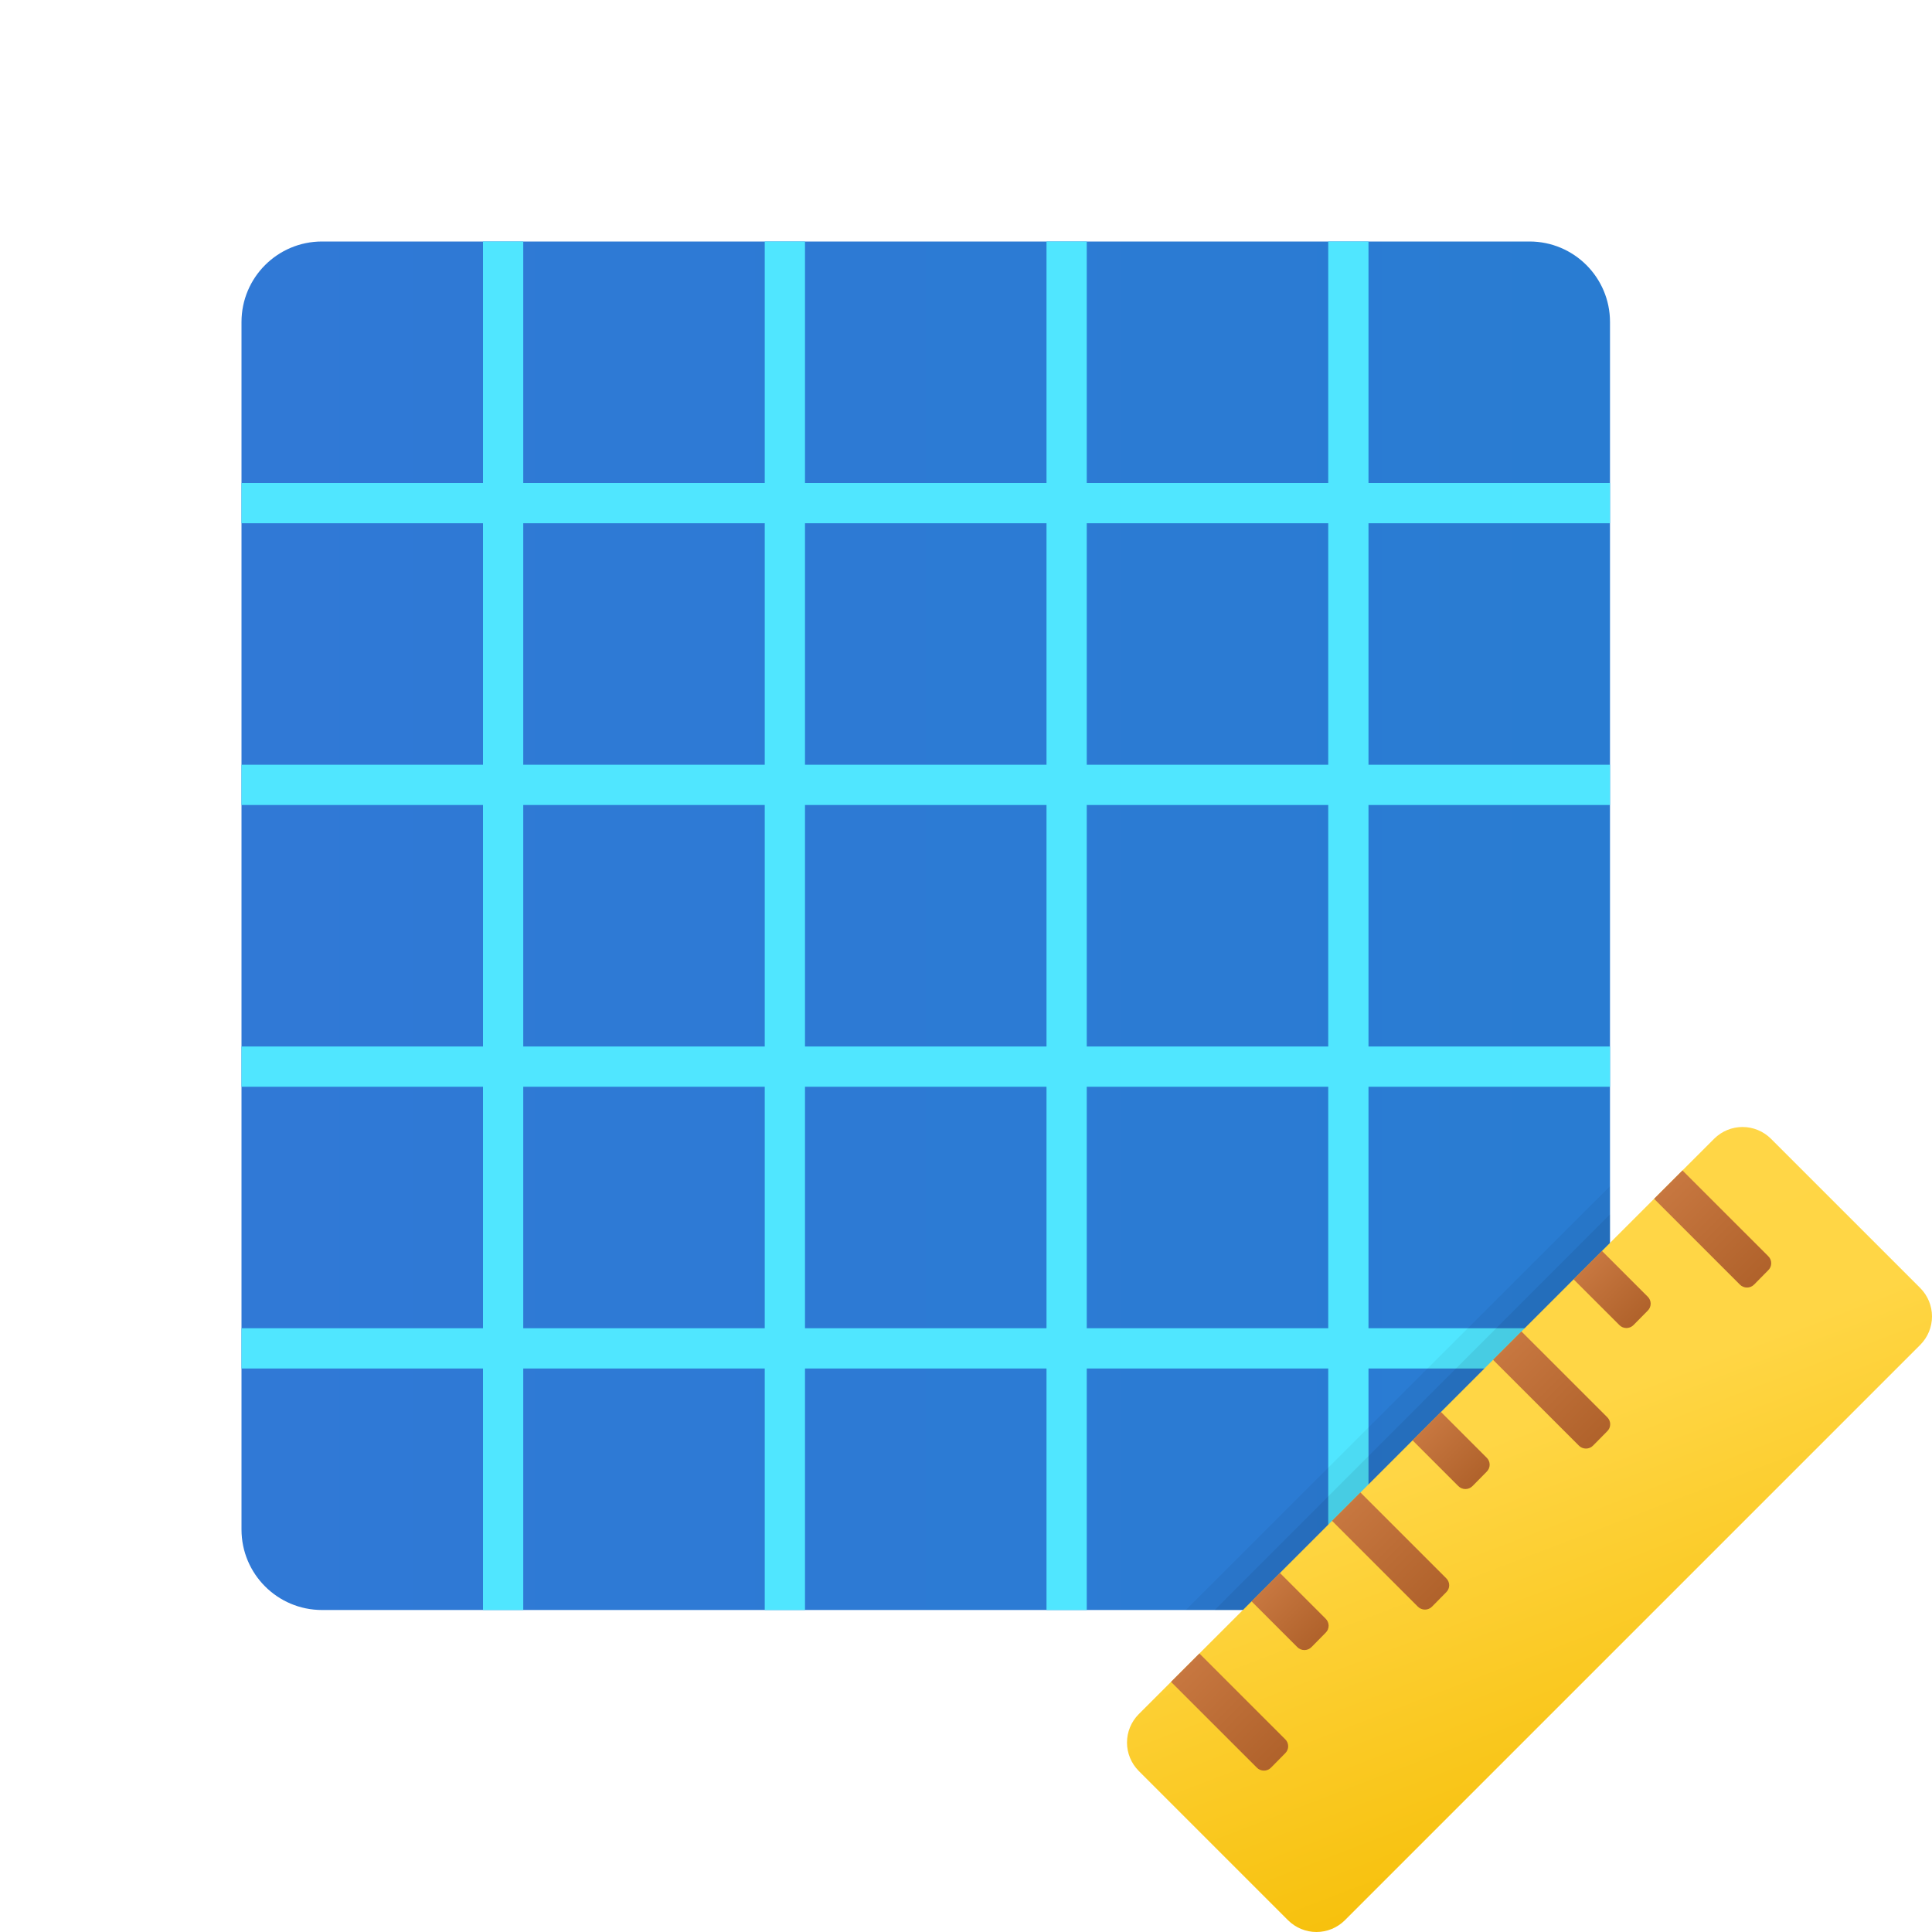 <svg width="96" height="96" viewBox="0 0 96 96" fill="none" xmlns="http://www.w3.org/2000/svg">
<g id="Blueprint">
<path id="Vector" d="M76 12H16C13.791 12 12 13.791 12 16V76C12 78.209 13.791 80 16 80H76C78.209 80 80 78.209 80 76V16C80 13.791 78.209 12 76 12Z" fill="url(#paint0_linear_370_9834)"/>
<path id="Vector_2" d="M80 26V24H68V12H66V24H54V12H52V24H40V12H38V24H26V12H24V24H12V26H24V38H12V40H24V52H12V54H24V66H12V68H24V80H26V68H38V80H40V68H52V80H54V68H66V80H68V68H80V66H68V54H80V52H68V40H80V38H68V26H80ZM38 66H26V54H38V66ZM38 52H26V40H38V52ZM38 38H26V26H38V38ZM52 66H40V54H52V66ZM52 52H40V40H52V52ZM52 38H40V26H52V38ZM66 66H54V54H66V66ZM66 52H54V40H66V52ZM66 38H54V26H66V38Z" fill="#50E6FF"/>
<path id="Vector_3" d="M95.422 66.819L66.819 95.422C66.445 95.792 65.94 96 65.414 96C64.888 96 64.383 95.792 64.008 95.422L56.578 87.992C56.208 87.617 56 87.112 56 86.586C56 86.06 56.208 85.555 56.578 85.181L85.181 56.578C85.555 56.208 86.06 56 86.586 56C87.112 56 87.617 56.208 87.992 56.578L95.422 64.008C95.793 64.383 96 64.888 96 65.414C96 65.94 95.792 66.445 95.422 66.819Z" fill="url(#paint1_linear_370_9834)"/>
<path id="Vector_4" d="M79.861 71.119L79.16 71.829C79.114 71.877 79.059 71.915 78.998 71.94C78.937 71.966 78.872 71.979 78.805 71.979C78.739 71.979 78.674 71.966 78.613 71.94C78.552 71.915 78.497 71.877 78.451 71.829L74.19 67.569L75.6 66.159L79.861 70.419C79.908 70.465 79.946 70.519 79.971 70.579C79.997 70.639 80.01 70.704 80.01 70.769C80.01 70.835 79.997 70.9 79.971 70.96C79.946 71.02 79.908 71.074 79.861 71.119Z" fill="url(#paint2_linear_370_9834)"/>
<path id="Vector_5" d="M79.6 62.158L81.871 64.428C81.918 64.474 81.956 64.528 81.982 64.588C82.007 64.648 82.021 64.713 82.021 64.778C82.021 64.844 82.007 64.909 81.982 64.969C81.956 65.029 81.918 65.083 81.871 65.129L81.171 65.838C81.125 65.886 81.069 65.924 81.008 65.95C80.947 65.975 80.882 65.989 80.816 65.989C80.749 65.989 80.684 65.975 80.623 65.95C80.562 65.924 80.507 65.886 80.461 65.838L78.19 63.568L79.6 62.158Z" fill="url(#paint3_linear_370_9834)"/>
<path id="Vector_6" d="M87.862 63.118L87.162 63.828C87.115 63.876 87.06 63.914 86.999 63.939C86.938 63.965 86.873 63.978 86.806 63.978C86.74 63.978 86.675 63.965 86.614 63.939C86.553 63.914 86.498 63.876 86.451 63.828L82.191 59.568L83.601 58.158L87.862 62.418C87.909 62.464 87.947 62.518 87.972 62.578C87.998 62.638 88.011 62.703 88.011 62.768C88.011 62.834 87.998 62.899 87.972 62.959C87.947 63.019 87.909 63.073 87.862 63.118Z" fill="url(#paint4_linear_370_9834)"/>
<path id="Vector_7" d="M71.859 79.12L71.159 79.83C71.113 79.878 71.058 79.916 70.997 79.941C70.936 79.967 70.871 79.98 70.804 79.98C70.738 79.98 70.673 79.967 70.612 79.941C70.551 79.916 70.496 79.878 70.449 79.83L66.189 75.57L67.599 74.16L71.859 78.42C71.907 78.466 71.945 78.52 71.97 78.58C71.996 78.64 72.01 78.705 72.01 78.77C72.01 78.836 71.996 78.901 71.97 78.961C71.945 79.021 71.907 79.075 71.859 79.12Z" fill="url(#paint5_linear_370_9834)"/>
<path id="Vector_8" d="M73.87 73.13L73.17 73.84C73.124 73.887 73.068 73.925 73.007 73.951C72.946 73.977 72.881 73.99 72.815 73.99C72.749 73.99 72.683 73.977 72.622 73.951C72.561 73.925 72.506 73.887 72.46 73.84L70.189 71.57L71.6 70.159L73.87 72.43C73.917 72.475 73.955 72.529 73.981 72.589C74.007 72.649 74.02 72.714 74.02 72.78C74.02 72.845 74.007 72.91 73.981 72.97C73.955 73.03 73.917 73.085 73.87 73.13Z" fill="url(#paint6_linear_370_9834)"/>
<path id="Vector_9" d="M63.858 87.121L63.158 87.831C63.112 87.879 63.057 87.917 62.996 87.942C62.935 87.968 62.87 87.981 62.803 87.981C62.737 87.981 62.672 87.968 62.611 87.942C62.55 87.917 62.495 87.879 62.449 87.831L58.188 83.571L59.598 82.161L63.859 86.421C63.906 86.466 63.944 86.521 63.97 86.581C63.995 86.641 64.009 86.706 64.009 86.771C64.009 86.837 63.995 86.902 63.969 86.962C63.944 87.022 63.906 87.076 63.858 87.121Z" fill="url(#paint7_linear_370_9834)"/>
<path id="Vector_10" d="M65.869 81.131L65.169 81.841C65.123 81.888 65.067 81.926 65.006 81.952C64.945 81.977 64.88 81.991 64.814 81.991C64.747 81.991 64.682 81.977 64.621 81.952C64.56 81.926 64.505 81.888 64.459 81.841L62.188 79.57L63.599 78.16L65.869 80.43C65.916 80.476 65.954 80.53 65.98 80.59C66.006 80.65 66.019 80.715 66.019 80.781C66.019 80.846 66.005 80.911 65.98 80.971C65.954 81.031 65.916 81.085 65.869 81.131Z" fill="url(#paint8_linear_370_9834)"/>
<g id="Group">
<path id="Vector_11" opacity="0.05" d="M58.92 80H61.76L80 61.76V58.94L58.92 80Z" fill="black"/>
<path id="Vector_12" opacity="0.07" d="M60.36 80H61.76L80 61.76V60.34L60.36 80Z" fill="black"/>
</g>
</g>
<defs>
<linearGradient id="paint0_linear_370_9834" x1="12" y1="46" x2="80" y2="46" gradientUnits="userSpaceOnUse">
<stop stop-color="#3079D6"/>
<stop offset="1" stop-color="#297CD2"/>
</linearGradient>
<linearGradient id="paint1_linear_370_9834" x1="66.024" y1="50.012" x2="83.048" y2="94.362" gradientUnits="userSpaceOnUse">
<stop stop-color="#FFD747"/>
<stop offset="0.482" stop-color="#FFD645"/>
<stop offset="1" stop-color="#F5BC00"/>
</linearGradient>
<linearGradient id="paint2_linear_370_9834" x1="74.894" y1="66.864" x2="79.51" y2="71.48" gradientUnits="userSpaceOnUse">
<stop stop-color="#C77740"/>
<stop offset="1" stop-color="#B0622B"/>
</linearGradient>
<linearGradient id="paint3_linear_370_9834" x1="78.896" y1="62.864" x2="81.52" y2="65.488" gradientUnits="userSpaceOnUse">
<stop stop-color="#C77740"/>
<stop offset="1" stop-color="#B0622B"/>
</linearGradient>
<linearGradient id="paint4_linear_370_9834" x1="82.896" y1="58.862" x2="87.512" y2="63.478" gradientUnits="userSpaceOnUse">
<stop stop-color="#C77740"/>
<stop offset="1" stop-color="#B0622B"/>
</linearGradient>
<linearGradient id="paint5_linear_370_9834" x1="66.894" y1="74.864" x2="71.51" y2="79.48" gradientUnits="userSpaceOnUse">
<stop stop-color="#C77740"/>
<stop offset="1" stop-color="#B0622B"/>
</linearGradient>
<linearGradient id="paint6_linear_370_9834" x1="70.894" y1="70.864" x2="73.52" y2="73.49" gradientUnits="userSpaceOnUse">
<stop stop-color="#C77740"/>
<stop offset="1" stop-color="#B0622B"/>
</linearGradient>
<linearGradient id="paint7_linear_370_9834" x1="58.892" y1="82.866" x2="63.508" y2="87.482" gradientUnits="userSpaceOnUse">
<stop stop-color="#C77740"/>
<stop offset="1" stop-color="#B0622B"/>
</linearGradient>
<linearGradient id="paint8_linear_370_9834" x1="62.894" y1="78.866" x2="65.518" y2="81.49" gradientUnits="userSpaceOnUse">
<stop stop-color="#C77740"/>
<stop offset="1" stop-color="#B0622B"/>
</linearGradient>
</defs>
</svg>
